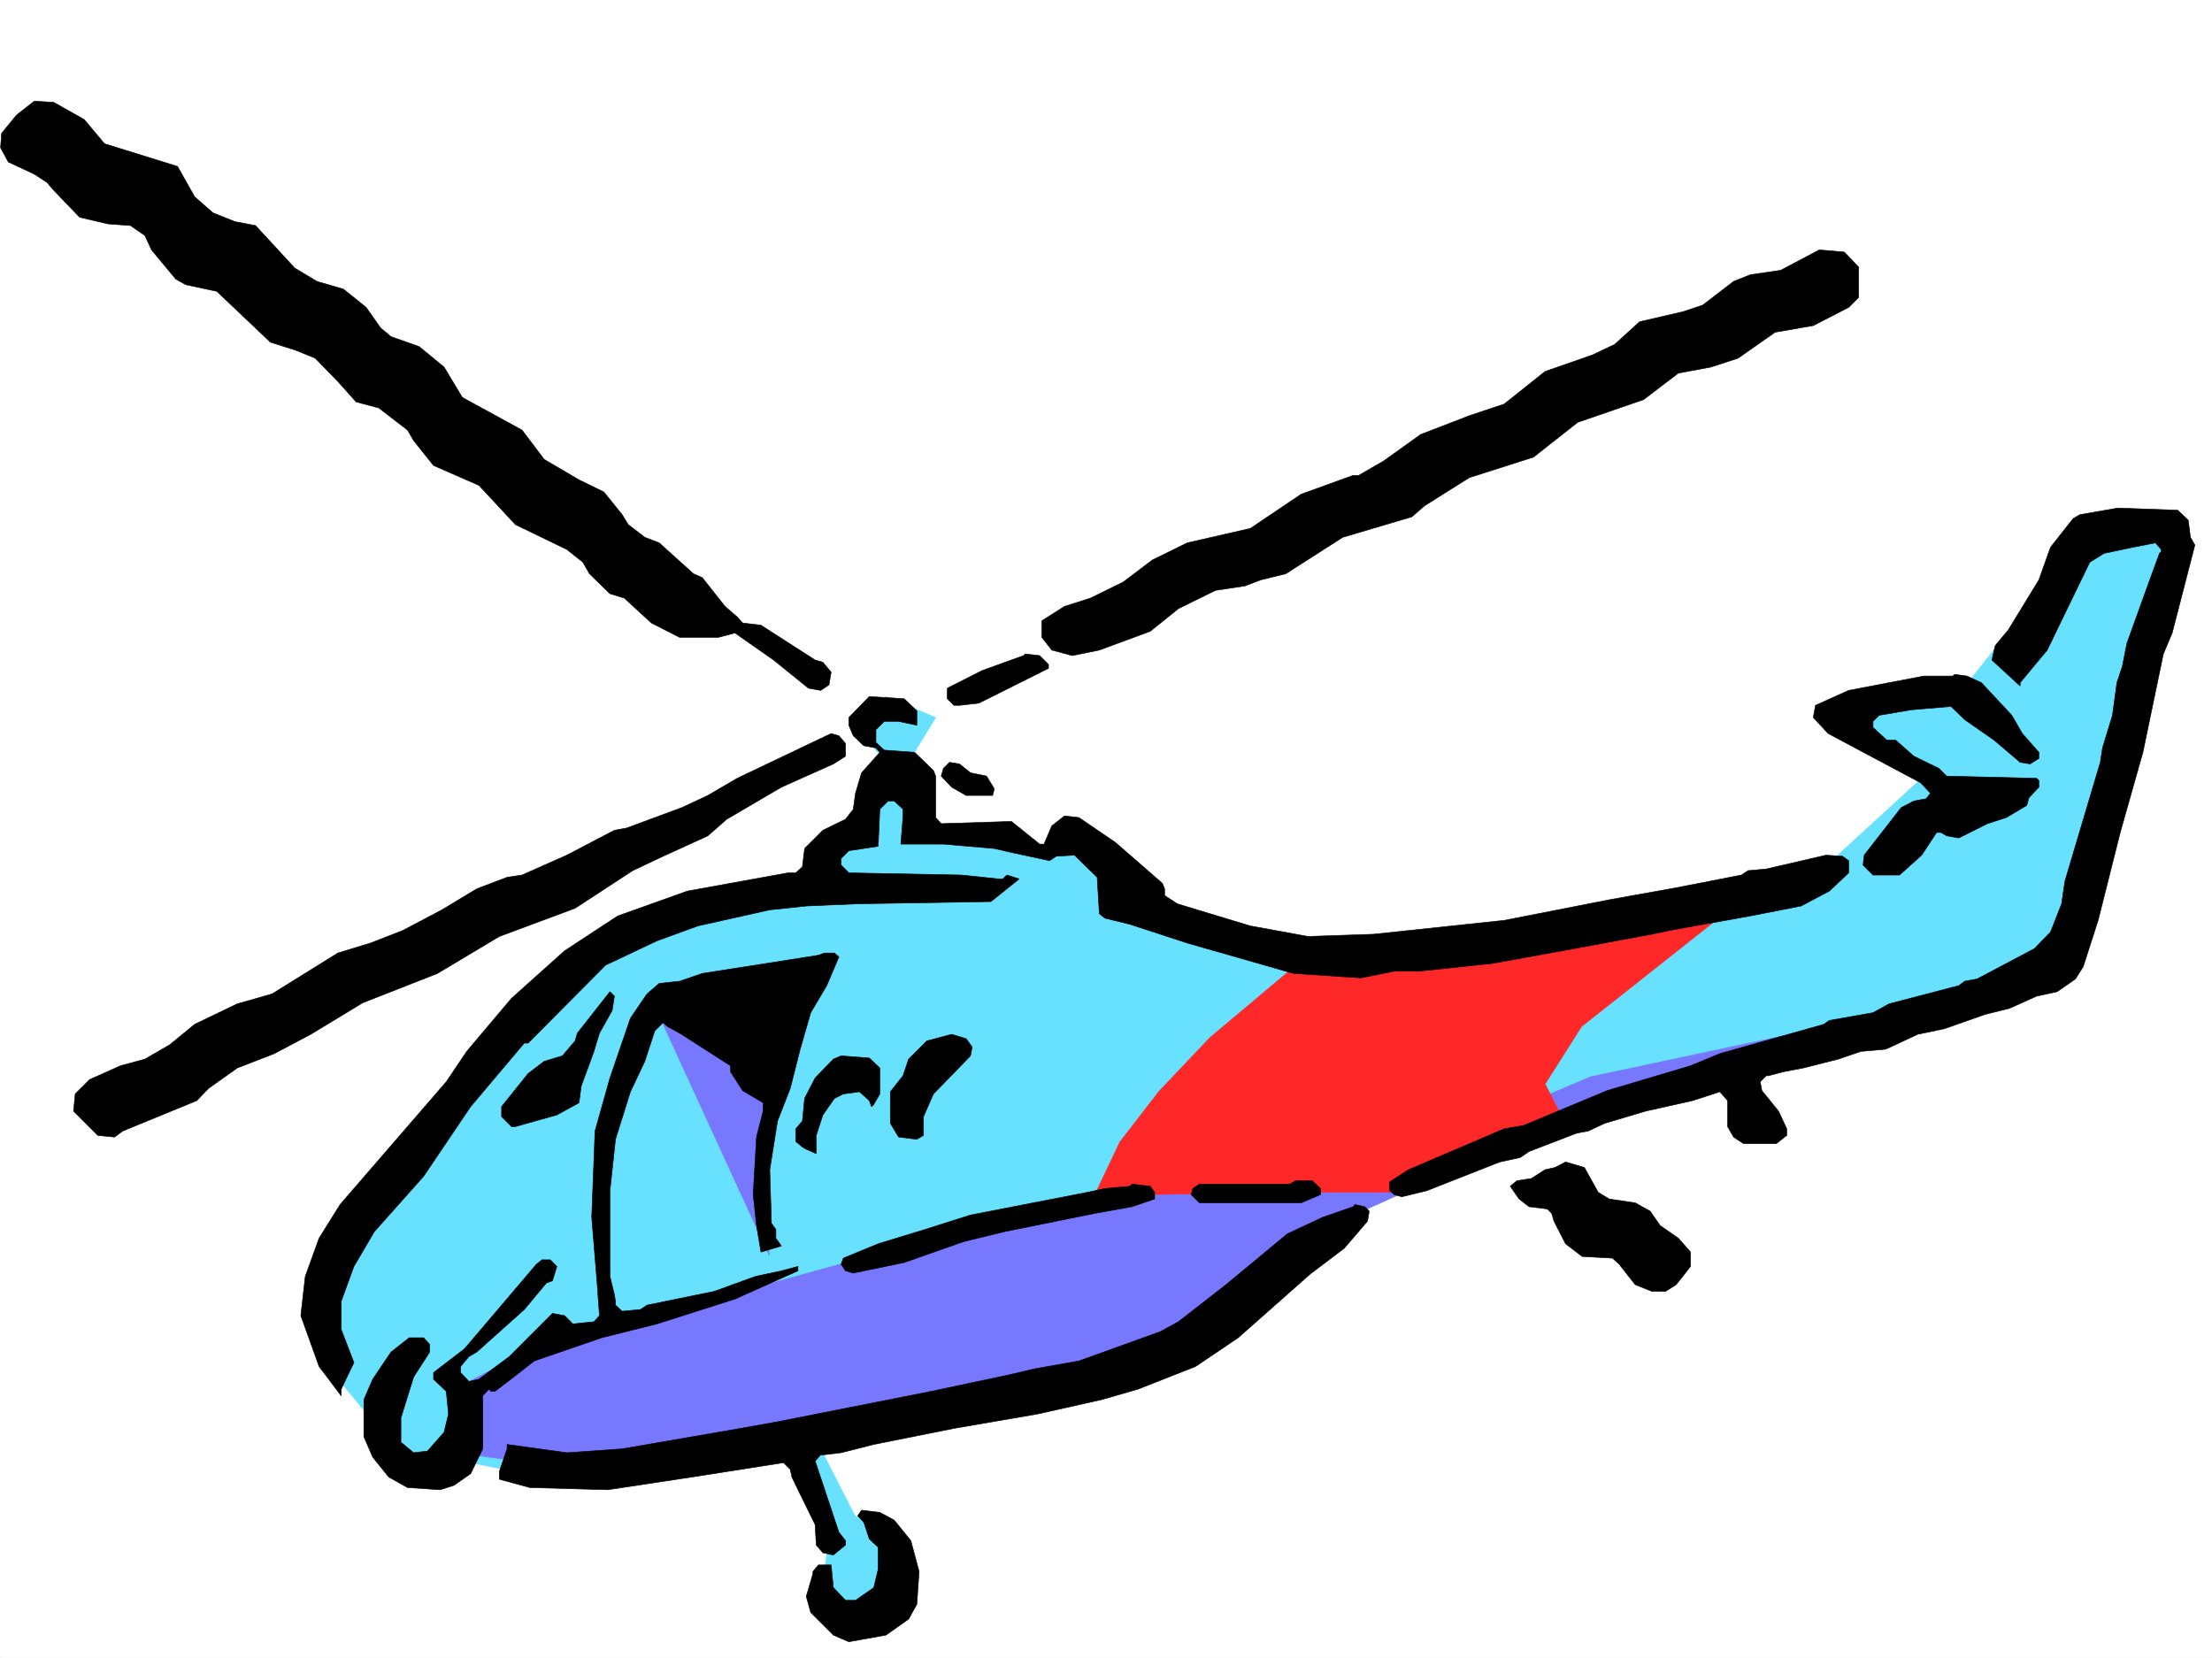 <svg xmlns="http://www.w3.org/2000/svg" width="2997.016" height="2246.297"><rect width="100%" height="100%" fill="#333333" stroke="none"/><defs><clipPath id="a"><path d="M0 0h2997v2244.137H0Zm0 0"/></clipPath></defs><path fill="#fff" d="M0 2246.297h2997.016V0H0Zm0 0"/><g clip-path="url(#a)" transform="translate(0 2.16)"><path fill="#fff" fill-rule="evenodd" stroke="#fff" stroke-linecap="square" stroke-linejoin="bevel" stroke-miterlimit="10" stroke-width=".743" d="M.742 2244.137h2995.531V-2.16H.743Zm0 0"/></g><path fill="#68e1ff" fill-rule="evenodd" stroke="#68e1ff" stroke-linecap="square" stroke-linejoin="bevel" stroke-miterlimit="10" stroke-width=".743" d="m957.559 1222.383-161.836 69.676-249.535 274.875-109.364 167.035 2.973 112.332 77.926 94.39 28.465 50.203 94.425-8.25 127.39 24.711 305.684-34.449 49.461 116.09-14.273 87.621 53.215 11.262 59.199-35.227-24.71-80.898-38.243-17.95-52.43-102.636 450.313-101.113 302.672-218.723 211.297-91.379 489.257-152.02 236.008-74.171 150.613-605.192-122.148 17.203-155.813 197.028-179.82 38.941 116.871 91.38-126.605 116.085-323.711 74.172-373.875 53.176-253.25-67.407-69.676-102.636-49.46 29.207-42.7-29.207-119.879-6.727-6.727-101.113 28.465-46.45-67.445-28.464-45.711 35.187 45.711 53.176-35.191 87.664-76.442 71.16zm0 0"/><path fill="#7878ff" fill-rule="evenodd" stroke="#7878ff" stroke-linecap="square" stroke-linejoin="bevel" stroke-miterlimit="10" stroke-width=".743" d="m718.54 1828.355 615.866-169.304 197.063-45.668 148.343 6.726 119.141-10.48 355.887-150.535 584.43-124.336-620.364 183.496-306.465 137.828-200.035 168.52-778.48 173.02-210.555-28.466 6.766-94.39zm168.562-465.132 158.863 112.332-13.492 113.117 9.738 112.336zm0 0"/><path fill="#ff2828" fill-rule="evenodd" stroke="#ff2828" stroke-linecap="square" stroke-linejoin="bevel" stroke-miterlimit="10" stroke-width=".743" d="m1761.492 1303.281-122.105 102.598-68.934 72.687-53.215 68.895-34.449 72.648 229.242-4.496h171.61l235.265-97.36-25.492-49.421 49.461-77.926 229.242-181.27-385.836 68.934zm0 0"/><path fill-rule="evenodd" stroke="#000" stroke-linecap="square" stroke-linejoin="bevel" stroke-miterlimit="10" stroke-width=".743" d="m113.898 161.797 27.723 32.96 98.883 30.692 23.226 41.215 24.75 21.7 29.95 12.003 27.722 5.238 53.215 57.672 29.95 17.989 35.972 10.476 30.734 24.711 19.473 27.723 14.23 11.965 38.2 13.488 33.707 27.723 24.75 41.171 80.898 44.223 29.989 39.688 47.195 27.722 33.703 16.461 24.75 30.73 8.25 13.454 22.441 17.242 19.512 7.508 46.453 41.914 11.965 5.238 30.73 38.945 16.5 14.23 7.47 8.25 24.75 3.013 73.429 47.195 10.48 2.969 11.22 13.492-2.97 17.242-11.261 7.469-16.461-2.973-47.235-38.2-52.433-36.714-22.48 5.98h-52.434l-38.239-19.472-36.714-33.703-19.473-5.98-27.723-26.981-8.992-15.719-21.7-17.242-69.718-33.703-27.719-29.953-21.703-23.223-61.465-26.941-26.937-33.704-8.25-14.234-38.984-29.988-30.696-8.211-24.75-27.723-30.691-31.476-25.492-10.477-35.23-11.223-72.65-68.933-41.952-8.953-13.489-7.508-32.965-39.688-8.992-19.472-19.511-13.489-30.692-2.265-38.242-8.996-35.188-36.676-8.992-10.477L46.45 235.93l-35.226-16.461-10.48-19.473 1.487-19.473 20.254-24.71 23.965-18.727 26.238 1.484zm2404.336 199.996v41.172l-13.488 13.488-47.937 24.711-51.688 8.996-50.207 35.188-36.715 12.004-44.223 8.25-47.19 35.933-89.15 30.695-59.94 47.192-86.919 27.723-60.683 38.199-17.242 14.976-93.645 27.723-77.184 49.422-33.746 8.25-21.699 8.25-39.726 5.98-50.204 24.715-38.199 30.73-68.933 25.454-36.715 7.469-27.723-7.47-13.488-17.241V841.16l30.73-19.512 35.192-11.222 44.222-21.7 39.723-29.992 47.195-23.183 85.395-19.512 68.934-46.414 70.457-25.492h7.468l33.742-19.473 50.168-35.93 65.961-25.457 47.192-15.757 55.445-44.18 64.437-22.484 29.95-14.23 33.742-30.696 58.418-13.489 26.977-8.992 41.956-32.18 22.481-8.995 41.21-6.02 52.474-27.684 33.707 2.973zm446.563 343.023 3.012 23.227 5.98 10.477-30.73 119.101-11.965 28.465-27.723 133.328-30.734 108.582-29.95 119.098-20.253 62.914-10.48 16.5-24.75 17.203-27.72 6.02-36.675 16.46-33.004 8.25-55.442 19.473-35.933 7.508-43.48 20.215-33.704 2.972-30.734 10.516-47.192 11.965-27.722 5.242-19.473 5.238h-3.008l-8.25 8.25 2.266 11.965 22.484 27.723 11.219 23.969v8.992l-14.23 11.222h-44.223l-13.488-8.957-8.211-14.23v-35.23l-10.52-11.965-36.715 11.965-63.656 14.234-55.441 16.5-22.485 10.476-15.758 2.973-64.433 24.75-11.965 8.211-27.723 6.023-98.922 38.942-33.707 8.21-10.476-2.972-6.024-5.238v-12.004l25.497-16.461 129.613-55.441 26.238-4.5 113.117-47.192 113.153-33.703 39.687-16.46 140.879-39.688 7.508-5.239 59.156-10.52 21.738-11.964 94.43-24.711 8.21-6.023 16.5-2.97 77.927-41.21 21.738-22.445 14.977-38.2 4.496-30.734 47.937-161.012 3.008-19.472 13.492-44.223 5.98-44.184 7.508-22.48 5.985-30.695 29.949-83.125 14.27-38.985 2.23-2.226v-3.012l-7.508-8.953-30.691 5.98-38.984 8.211-19.473 12.004-57.672 119.098-36.715 44.183v4.496l-38.238-35.187 4.496-19.473 17.984-21.738 41.211-67.41 15.758-44.184 30.695-38.941 8.992-5.242 51.692-8.993 80.934 2.973zm-1544.215 195.5v5.239l-94.387 47.195-26.238 2.973h-7.508l-8.992-8.957v-14.23l47.234-23.97 56.188-20.253 2.227-2.227 19.472 2.227zm0 0"/><path fill-rule="evenodd" stroke="#000" stroke-linecap="square" stroke-linejoin="bevel" stroke-miterlimit="10" stroke-width=".743" d="m2684.566 925.027 41.211 44.184 14.235 24.71 22.48 25.493v8.211l-11.965 7.508-13.488-2.227-35.23-29.992-39.723-27.684-18.73-17.984-53.176 4.496-44.223 7.469-8.25 8.25v8.25l18.73 17.203h12.004l24.711 21.742 33.743 16.461 10.48 10.477 122.11 3.012 3.007 3.011v8.992l-13.488 14.23-2.973 10.481-27.722 16.461-25.493 8.25-38.941 19.473-16.5-3.012-7.508-4.496h-5.984l-20.215 30.734-29.988 26.938h-35.973l-13.488-13.45 1.523-13.488 50.203-64.437 17.207-8.953 16.5-3.012 5.98-7.508-13.487-14.234-125.122-66.664-20.214-21.7 2.972-16.5 44.965-20.214 101.895-19.473h38.984l2.969-2.23 16.5 2.23zm-1442.32 38.203v19.47l-24.71-5.24h-19.474l-11.261 11.224v17.242l11.262 10.48 41.21 3.008 25.458 24.711 3.007 7.469v56.187l7.508 8.25 95.129-3.011 38.203 30.734h6.02l10.48-24.711 17.242-13.492 19.473 2.23 49.46 33.703 63.696 55.446 2.969 7.468v8.993l17.246 11.261 98.883 29.95 77.926 14.234 89.187-3.012 176.809-18.73 145.375-28.465 87.664-15.719 88.402-17.242 8.996-5.98 24.711-2.231 80.934-18.726 22.445 1.484 8.25 5.98v16.5l-26.195 24.711-38.242 20.215-68.934 13.492-108.617 19.473-24.754 5.238-104.863 19.473-111.672 20.215-99.625 10.515h-32.961l-44.965 8.993-91.418-6.02-143.848-41.172-77.925-25.492-33.704-8.211-7.507-6.023-3.012-49.422-30.695-29.95-24.75 1.485-8.993 5.98-48.68-10.476-26.234-5.985-68.933-5.98h-57.672l2.969-38.203v-8.992l-11.965-11.22h-8.25l-11.219 11.22-2.27 50.168-39.726 6.02-10.477 10.48v8.992l10.477 10.476 152.883 2.973 50.164 5.277h5.281l5.98-5.277 16.461 5.277-38.199 30.696-180.566 3.011-69.676 2.97-49.46 5.241-97.4 21.739-55.44 20.214-69.68 32.961-104.903 105.61h-5.242l-72.684 86.136-63.695 94.387-66.664 74.88-27.723 47.19-17.242 47.196v38.199l17.242 44.926-17.242 35.972v8.993l-29.953-39.723-24.75-68.894 6.024-53.176 18.726-51.692 28.465-45.668L604.64 1465.82l27.722-41.21 60.684-71.907 71.945-64.398 71.942-47.192 94.39-33.707 136.38-24.71h10.48l8.992-8.25 2.972-24.712 24.75-24.71 30.692-14.973 10.52-13.492 2.972-21.739 8.25-27.683 24.75-27.723-5.281-5.98-16.461-3.012-14.23-13.488-6.024-14.235v-10.476l27.723-28.465 47.234 3.008zm0 0"/><path fill-rule="evenodd" stroke="#000" stroke-linecap="square" stroke-linejoin="bevel" stroke-miterlimit="10" stroke-width=".743" d="M1145.59 1007.41v17.246l-16.461 10.477-70.418 31.476-74.172 43.442-25.496 22.441-60.68 27.723-41.215 19.473-77.925 50.945-102.637 38.203L592.68 1319l-101.153 39.727-70.46 42.695-49.422 26.2-50.204 19.468-38.984 27.723-15.719 16.46-100.406 41.211-11.223 8.25-22.48-2.265-32.965-32.961 2.23-23.227 19.473-19.472 41.953-18.727 33-8.957 33.703-19.508 33.707-27.683 57.711-27.723 47.196-13.488 89.144-55.407 44.223-13.488 44.184-17.242 52.472-27.723 47.195-28.465 41.211-15.718 20.215-3.012 60.723-26.938 64.434-33.707 16.46-3.007 74.918-27.723 35.227-16.461 39.727-23.227 127.347-60.683 10.52 3.012zm169.344 39.727 21.738 4.457 10.48 17.242-2.23 8.996h-35.973l-19.469-11.223-14.234-15.015 2.973-10.477 8.25-8.21 13.488 2.226zm-178.297 249.418-16.5 38.945-21.738 36.676-14.235 49.46-13.488 53.177-17.242 44.183-10.48 65.922 2.269 72.648 5.98 8.25v11.965l7.508 10.48-27.723 8.25-6.02-35.933-4.495-41.957 4.496-77.887 8.992-35.226v-11.223l-27.723-16.5-16.46-25.453v-8.25l-68.934-44.184-16.5-8.992-5.98-5.242-11.262 11.262-13.493 41.172-19.468 41.21-20.215 64.399-7.508 69.676v116.09l6.02 24.71 1.488 8.993v5.238l8.992 8.25 24.71-2.266 8.993-5.984 91.418-18.727 55.441-20.214 35.23-7.508 22.442-5.984v5.984l-85.394 38.2-105.645 33.702-74.918 18.73-91.414 31.477-27.722 21.7-25.493 19.472h-5.242l-2.969-2.973-8.25 8.993v71.906l-16.5 33.703-22.484 15.719-18.73 5.984-44.18-2.973-25.496-14.234-21.7-26.977-12.003-27.722v-50.164l12.004-27.723 24.71-36.715 24.711-19.472h19.473l8.25 8.992v10.48l-21.7 33.703-17.245 55.446v32.96l17.246 14.231 18.726-2.266 22.446-25.453 6.02-24.714-3.012-30.73-17.243-16.462v-8.992l41.957-32.219 97.434-114.562 7.469-6.024h11.262l8.992 8.992-6.02 19.473-8.21 3.012-29.993 35.933-64.434 57.672-10.48 6.02-11.262 13.453v8.25l11.262 12.004 13.488-3.012 41.211-30.695 58.418-58.453 16.5 3.011 11.223 11.22 28.504-2.97 7.465-8.25-3.008-41.957-7.469-91.375 4.496-116.832 20.215-71.902 27.723-80.898 22.48-32.961 16.5-14.235 27.723-3.011L951.539 1319l18.727-2.973 105.648-16.5 32.961-5.238 8.25-2.973h13.492zm0 0"/><path fill-rule="evenodd" stroke="#000" stroke-linecap="square" stroke-linejoin="bevel" stroke-miterlimit="10" stroke-width=".743" d="m829.43 1369.203-17.246 30.695-7.465 24.711-17.246 47.192-3.008 22.484-29.953 16.461-56.227 15.758h-5.238l-13.488-13.488v-13.493l35.972-44.925 21.739-16.5 24.71-7.47 17.243-20.253 3.011-10.477 44.184-56.187 6.02 6.02zm487.77 49.422-2.266 12.004-50.203 51.652-13.493 30.735v25.453l-8.992 5.238-24.71-2.973-11.223-18.726v-42.7l17.203-21.738 7.507-22.445 24.711-24.75 33.747-8.953 19.468 5.984zm-125.118 28.465v35.191l-8.25 14.23-3.012 3.012-3.011-8.25-13.45-11.964-21.738 2.972-12.004 6.02-15.719 22.445-8.992 27.723v24.71l-13.492-5.984-5.238-3.007-8.992-7.47v-17.241l8.992-10.48 2.972-30.696 14.27-27.719 24.71-25.457 10.481-4.496 38.2 2.973zm973.278 168.523 14.972 8.992 35.23 5.239 20.215 11.261 13.489 19.473 24.71 17.203 16.5 18.73v19.47l-19.468 24.71-14.274 8.996h-18.73l-22.441-8.996-21.739-27.68-8.996-8.25-41.21-2.269-22.481-17.203-15.719-30.734-3.012-10.477-5.98-5.984-24.75-3.012-13.492-10.477-11.965-17.242 8.996-7.469 19.469-3.011 18.73-11.965 13.488-3.012 14.235-7.465 25.492 7.465zm-376.145-5.242v8.25l-26.234 11.223h-137.868l-11.222-11.223 2.27-8.25 8.952-5.98h122.149l8.25-4.496h22.484zm-224.785 5.242v8.992l-30.692 10.477-50.207 8.996-122.148 24.711-55.442 13.488-80.898 28.465-68.934 14.235-10.52-3.012-5.98-8.953 3.012-8.25 47.191-19.473 63.696-19.473 61.426-19.472 158.082-30.73 24.007-5.243 33.704-3.008 3.011-2.972 24.711 2.972zm290.707 25.492-2.227 13.45-31.476 36.714-46.45 35.192-97.398 86.137-57.711 38.945-77.926 30.73-49.426 14.235-86.917 19.469-113.157 19.472-108.617 21.742-44.223 11.22-24.71 2.972h-3.012l-7.469 8.25 32.219 96.617 8.953 11.262v5.98l-16.461 13.488-14.23-3.007-8.993-10.48-1.488-27.723-20.254-41.172-11.223-23.227-2.265-10.476-8.992-8.993-124.38 19.47-113.859 17.206-105.648-2.972-41.211-11.262v-10.477l10.48-30.695v-5.98l80.938 11.218 74.914-5.238 160.348-27.723 50.168-8.992 208.324-41.21 105.648-22.446 35.188-8.25 59.199-10.477 110.145-39.687 24.71-13.489 64.438-50.207 83.164-68.89 47.977-22.485 41.21-14.234 2.231-2.969 13.488 2.969zm0 0"/><path fill-rule="evenodd" stroke="#000" stroke-linecap="square" stroke-linejoin="bevel" stroke-miterlimit="10" stroke-width=".743" d="m1211.55 2059.79 22.485 27.722 11.223 41.914-3.012 44.222-11.223 20.215-30.73 21.7-50.207 8.992-20.957-8.992-30.73-30.696-5.985-21.738 8.992-30.691v-3.012l7.469-8.953h17.242l3.012 30.691 16.46 17.242h13.493l24.75-17.242 5.98-24.71v-29.95l-12.003-11.262-7.47-22.441-8.25-8.996 5.243-7.508 24.75 3.012zm0 0"/></svg>
